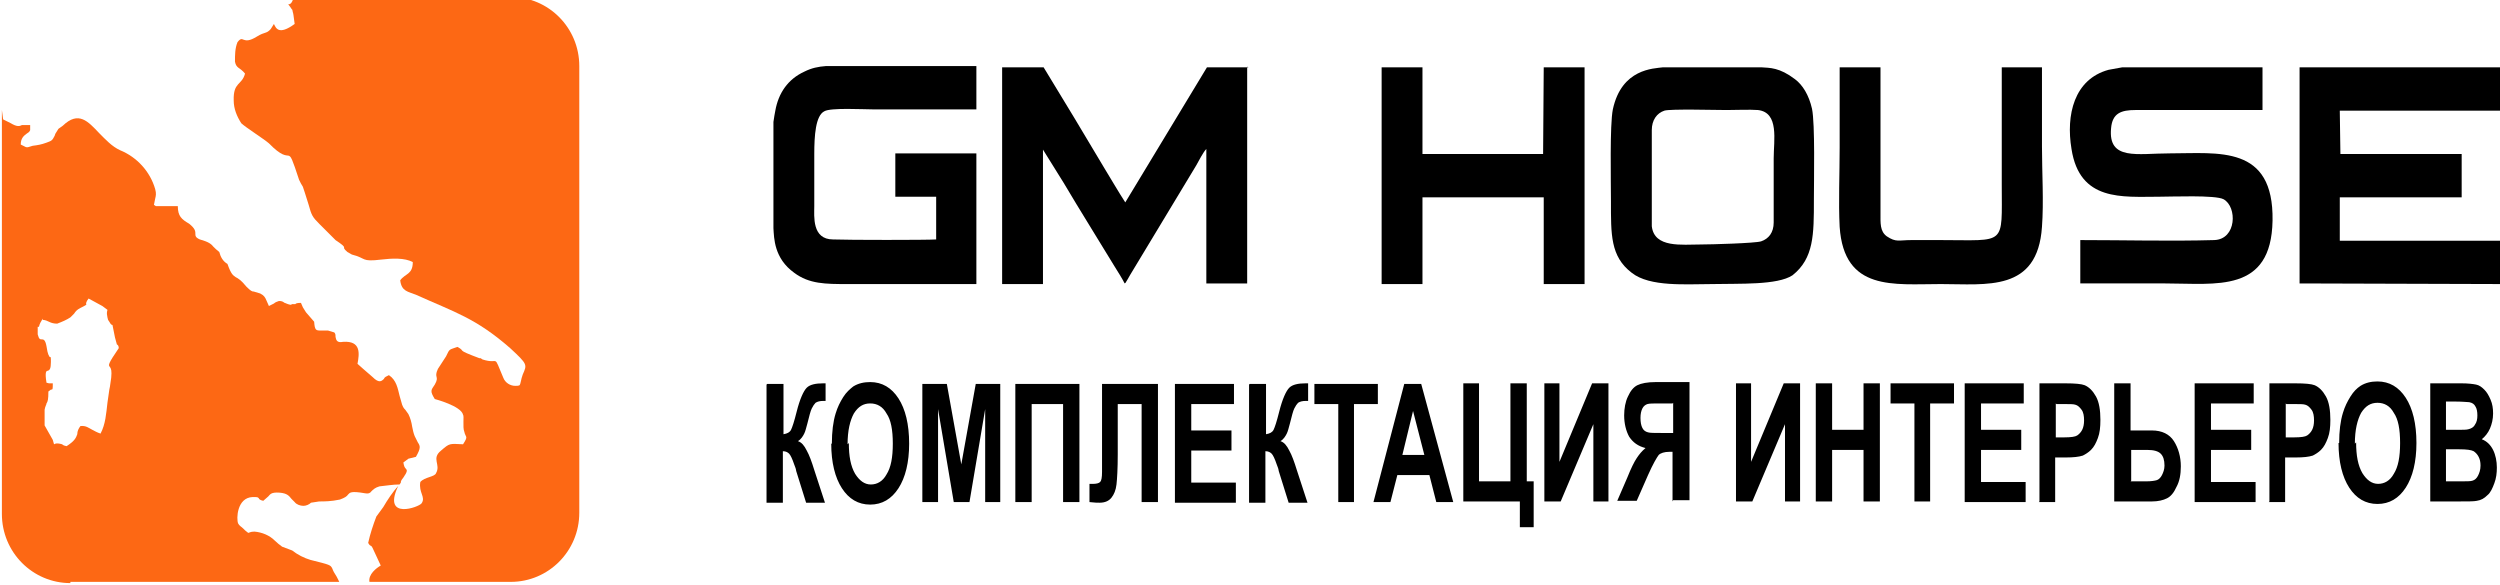 <?xml version="1.0" encoding="UTF-8"?>
<!DOCTYPE svg PUBLIC "-//W3C//DTD SVG 1.1//EN" "http://www.w3.org/Graphics/SVG/1.1/DTD/svg11.dtd">
<!-- Creator: CorelDRAW X6 -->
<svg xmlns="http://www.w3.org/2000/svg" xml:space="preserve" width="39.793mm" height="9.313mm" version="1.1" style="shape-rendering:geometricPrecision; text-rendering:geometricPrecision; image-rendering:optimizeQuality; fill-rule:evenodd; clip-rule:evenodd"
viewBox="0 0 3979 931"
 xmlns:xlink="http://www.w3.org/1999/xlink">
 <defs>
  <style type="text/css">
   <![CDATA[
    .fil1 {fill:black}
    .fil2 {fill:black;fill-rule:nonzero}
    .fil0 {fill:#FD6814}
   ]]>
  </style>
 </defs>
 <g id="Слой_x0020_1">
  <path class="fil0" d="M469 -5l344 0c60,0 109,49 109,110l0 711c0,61 -49,110 -109,110l-225 0c-2,-12 11,-22 18,-26l-13 -28c-3,-6 -3,-1 -7,-8 3,-14 8,-29 13,-42l11 -15c7,-12 15,-24 24,-34l-1 2c-24,53 34,32 38,26 7,-10 -5,-17 -2,-34 7,-8 23,-8 25,-14 8,-14 -8,-23 8,-36 14,-12 13,-11 35,-10 9,-14 4,-10 2,-20 -3,-7 0,-25 -2,-27 -3,-14 -45,-25 -45,-25 -8,-13 -6,-14 0,-23 8,-14 -2,-10 5,-25l13 -20c6,-13 5,-10 18,-15 15,8 -5,3 35,18l2 0 3 2c28,9 16,-11 33,29 3,8 11,13 19,13 3,0 5,0 7,-1 2,-3 2,-9 5,-17 7,-16 8,-16 -20,-42 -55,-48 -88,-57 -150,-85 -12,-5 -23,-5 -25,-23 8,-11 20,-9 20,-29 -13,-7 -33,-6 -50,-4 -33,4 -23,-2 -47,-8l-7 -4c-13,-11 5,-3 -19,-19l-25 -25c-12,-12 -13,-14 -18,-32l-6 -19 -3 -9 -3 -5 -3 -6c-22,-67 -7,-16 -48,-58 -8,-7 -38,-26 -44,-32 -7,-11 -12,-23 -12,-36 -1,-30 13,-24 18,-43 -8,-10 -14,-8 -16,-19 0,-11 0,-21 4,-31 10,-13 7,6 31,-9 13,-8 15,-4 22,-12l5 -8c3,6 7,19 33,0 -2,-15 -2,-16 -3,-19 -1,-6 -1,-3 -2,-5l-2 -3c-7,-10 -1,2 4,-11l0 0z"/>
  <path class="fil0" d="M112 926l428 0 -4 -8c-4,-6 -6,-10 -7,-13 -3,-6 -3,-6 -35,-14 -10,-3 -20,-8 -29,-15l-8 -3 -8 -3c-4,-3 -8,-6 -12,-10 -8,-8 -20,-13 -32,-14 -7,0 -8,2 -10,2l-5 -4 -3 -3c-3,-3 -6,-4 -8,-8 -3,-7 -2,-41 23,-42 8,0 8,0 10,2 0,1 2,3 7,4l8 -7c3,-3 4,-7 18,-6 12,1 15,5 19,10l5 5c3,4 9,6 14,6 4,0 9,-2 12,-5l13 -2c8,0 19,0 33,-3 8,-3 11,-5 13,-8 3,-3 4,-6 27,-2 5,1 8,0 10,-3 3,-3 6,-6 13,-8 11,-1 21,-3 32,-3l2 -3c0,-2 0,-3 4,-8 7,-10 6,-12 4,-14 -2,-2 -3,-4 -4,-10l8 -6 12 -3c8,-14 7,-17 3,-23l-5 -10c-2,-5 -3,-10 -4,-15 -1,-7 -3,-14 -6,-20l-5 -7c-2,-2 -3,-3 -5,-8l-4 -14c-3,-12 -5,-25 -17,-33 -4,2 -7,3 -8,6 -4,4 -8,7 -18,-3l-15 -13 -9 -8c3,-16 6,-37 -23,-35 -10,2 -11,-3 -12,-8 0,-3 0,-5 -2,-7l-10 -3 -11 0c-8,0 -10,0 -11,-14l-13 -15 -5 -8 -3 -7c-7,0 -8,1 -9,2l-6 0 0 1 -2 0c-5,-1 -8,-3 -9,-3 -3,-2 -4,-3 -9,-3 -3,1 -6,2 -8,4l-8 4 -4 -9c-2,-5 -4,-8 -10,-11l-10 -3c-3,0 -5,-1 -12,-8 -8,-10 -13,-13 -17,-15 -4,-3 -7,-4 -13,-21 -7,-4 -11,-11 -13,-19 -4,-3 -7,-6 -9,-8 -4,-5 -8,-8 -22,-12 -7,-3 -7,-6 -7,-8 0,-5 0,-9 -10,-17 -12,-7 -18,-12 -18,-28 -2,0 -4,0 -6,0 -2,0 -4,0 -6,0l-23 0 -3 -2 2 -10c1,-4 2,-8 0,-15 -8,-28 -29,-51 -56,-62 -13,-6 -23,-17 -33,-27 -18,-19 -33,-36 -58,-12l-7 5 -5 8 -1 3c-4,8 -5,8 -13,11 -8,3 -14,4 -22,5 -7,2 -8,3 -11,2l-8 -4c0,-10 5,-14 9,-17 3,-2 5,-3 6,-6l0 -8 -13 0c-4,2 -8,3 -18,-3l-12 -6 -2 -15 0 643c0,61 49,110 109,110l0 0zm28 -724zm-78 318c1,-5 3,-8 6,-13l0 2c4,0 8,2 10,3 4,2 8,3 13,3 8,-3 15,-6 21,-10l6 -6c2,-3 4,-6 10,-9 10,-5 10,-5 9,-7 0,0 0,-3 4,-8l22 12 8 6c0,2 -2,3 0,12l1 4 2 3c3,6 5,5 5,5l4 20 3 11c2,1 3,3 3,6 -17,25 -17,27 -14,30 2,3 3,6 2,17l-2 14 -1 5 -3 21c-2,17 -3,34 -11,49 -6,-2 -9,-4 -13,-6 -6,-3 -10,-7 -19,-6 -3,4 -5,8 -5,13 -2,5 -3,10 -17,19 -6,-1 -7,-3 -7,-3 -11,-3 -12,0 -13,0l-2 -7 -13 -23 0 -25c1,-6 3,-8 3,-10 2,-3 3,-6 3,-19l4 -3c3,0 3,0 3,-10 -1,0 -2,0 -3,0 -1,0 -2,0 -3,0l-4 -1c-3,-18 0,-19 2,-19 3,-1 5,-3 5,-14 0,-8 0,-8 -2,-8 -1,-2 -3,-3 -5,-17 -2,-11 -5,-11 -8,-11 -2,0 -4,0 -6,-8l0 -12 -2 0z"/>
  <g id="_206521992">
   <path class="fil1" d="M1987 107l-66 0 -130 215c-11,-17 -22,-36 -33,-54 -32,-54 -64,-107 -97,-161l-66 0 0 345 65 0 0 -214 33 53c26,44 55,90 81,133 5,8 12,19 16,27 1,-1 1,0 2,-2l3 -5c2,-3 2,-4 4,-7l105 -174c4,-7 11,-21 16,-26l0 214 65 0 0 -345z"/>
   <polygon class="fil1" points="3982,107 3660,107 3660,451 3982,452 3982,383 3724,383 3724,314 3918,314 3918,245 3725,245 3724,176 3982,176 "/>
   <path class="fil1" d="M1231 196l0 167c1,16 1,48 33,71 24,18 50,18 85,18 68,0 137,0 205,0l0 -208 -129 0 0 69 65 0 0 68c-15,1 -140,1 -164,0 -34,0 -30,-37 -30,-53 0,-28 0,-55 0,-83 0,-29 2,-61 16,-68 10,-6 62,-3 78,-3 55,0 110,0 164,0l0 -69 -239 0c-13,1 -23,3 -35,9 -26,12 -41,34 -46,62 -1,5 -2,11 -3,18z"/>
   <path class="fil1" d="M3601 107l-223 0c-6,1 -16,3 -22,4 -55,15 -68,72 -59,126 13,84 81,76 139,76 20,0 90,-3 103,4 22,12 21,64 -15,65 -70,2 -142,0 -213,0l0 69c45,0 90,0 135,0 81,0 169,16 171,-100 2,-121 -86,-107 -164,-107 -51,0 -98,12 -93,-40 2,-24 16,-29 39,-29l202 0 0 -69z"/>
   <path class="fil1" d="M2629 359l0 -152c0,-16 8,-27 20,-31 9,-3 83,-1 99,-1 14,0 37,-1 50,0 34,4 25,48 25,77l0 102c0,16 -8,26 -20,30 -9,3 -80,5 -96,5 -30,0 -74,6 -78,-29zm173 -252l-155 0c-15,2 -66,2 -80,67 -5,25 -3,114 -3,146 0,53 -1,88 33,114 29,23 87,18 129,18 42,-1 103,2 127,-14 34,-27 34,-65 34,-120 0,-31 2,-121 -3,-145 -5,-22 -15,-38 -27,-47 -25,-19 -40,-18 -54,-19z"/>
   <polygon class="fil1" points="2522,107 2457,107 2456,245 2264,245 2264,107 2199,107 2199,452 2264,452 2264,314 2270,314 2456,314 2457,314 2457,452 2522,452 "/>
   <path class="fil1" d="M3251 107l-65 0c0,62 0,124 0,187 0,98 8,88 -97,88 -16,0 -31,0 -47,0 -20,0 -24,4 -39,-6 -11,-8 -10,-21 -10,-37l0 -232 -65 0c0,43 0,85 0,128 0,40 -2,87 0,126 7,103 86,91 161,91 73,0 154,13 161,-91 3,-40 0,-87 0,-128 0,-42 0,-84 0,-126z"/>
  </g>
  <path class="fil2" d="M1221 611l26 0 0 80c6,-1 10,-3 12,-7 2,-4 5,-13 9,-29 5,-20 11,-33 16,-38 5,-5 14,-7 26,-7 1,0 2,0 4,0l0 28 -4 0c-5,0 -9,1 -12,3 -2,2 -4,5 -6,9 -2,4 -4,12 -7,24 -2,7 -3,12 -5,16 -2,4 -5,9 -10,12 6,2 10,7 14,15 4,7 8,18 12,31l17 52 -30 0 -15 -48c0,-1 -1,-2 -1,-4 0,-1 -1,-4 -3,-9 -3,-9 -6,-15 -8,-17 -2,-2 -5,-4 -10,-4l0 82 -26 0 0 -188zm103 95c0,-19 2,-35 6,-48 3,-10 7,-18 12,-26 5,-8 11,-13 16,-17 8,-5 17,-7 27,-7 19,0 34,9 45,26 11,17 17,41 17,72 0,30 -6,54 -17,71 -11,17 -26,26 -45,26 -19,0 -34,-9 -45,-26 -11,-17 -17,-41 -17,-71zm27 -1c0,21 3,37 10,49 7,11 15,17 25,17 10,0 19,-5 25,-16 7,-11 10,-27 10,-49 0,-22 -3,-38 -10,-48 -6,-11 -15,-16 -26,-16 -11,0 -19,5 -26,16 -6,11 -10,27 -10,49zm117 94l0 -188 39 0 23 128 23 -128 39 0 0 188 -24 0 0 -148 -25 148 -25 0 -25 -148 0 148 -24 0zm149 -188l101 0 0 188 -26 0 0 -156 -50 0 0 156 -26 0 0 -188zm137 0l89 0 0 188 -26 0 0 -156 -38 0 0 80c0,23 -1,39 -2,48 -1,9 -4,16 -8,21 -4,5 -10,8 -19,8 -3,0 -8,0 -16,-1l0 -29 6 0c5,0 9,-1 11,-3 2,-2 3,-7 3,-16l0 -32 0 -107zm116 188l0 -188 94 0 0 32 -68 0 0 42 64 0 0 32 -64 0 0 51 71 0 0 32 -97 0zm119 -188l26 0 0 80c6,-1 10,-3 12,-7 2,-4 5,-13 9,-29 5,-20 11,-33 16,-38 5,-5 14,-7 26,-7 1,0 2,0 4,0l0 28 -4 0c-5,0 -9,1 -12,3 -2,2 -4,5 -6,9 -2,4 -4,12 -7,24 -2,7 -3,12 -5,16 -2,4 -5,9 -10,12 6,2 10,7 14,15 4,7 8,18 12,31l17 52 -30 0 -15 -48c0,-1 -1,-2 -1,-4 0,-1 -1,-4 -3,-9 -3,-9 -6,-15 -8,-17 -2,-2 -5,-4 -10,-4l0 82 -26 0 0 -188zm141 188l0 -156 -38 0 0 -32 101 0 0 32 -38 0 0 156 -26 0zm184 0l-28 0 -11 -43 -51 0 -11 43 -27 0 49 -188 27 0 51 188zm-47 -75l-18 -70 -17 70 35 0zm61 -114l26 0 0 156 50 0 0 -156 26 0 0 156 11 0 0 73 -22 0 0 -41 -90 0 0 -188zm130 0l24 0 0 125 52 -125 26 0 0 188 -24 0 0 -123 -52 123 -26 0 0 -188zm204 188l0 -79 -5 0c-8,0 -14,2 -17,5 -3,4 -9,14 -17,32l-18 41 -31 0 16 -37c6,-15 11,-25 15,-31 4,-6 8,-11 14,-16 -12,-3 -20,-9 -26,-18 -5,-9 -8,-21 -8,-34 0,-11 2,-22 6,-30 4,-9 9,-15 15,-18 6,-3 16,-5 29,-5l54 0 0 188 -26 0zm0 -156l-20 0c-10,0 -17,0 -20,1 -3,1 -6,3 -8,7 -2,4 -3,9 -3,15 0,7 1,12 3,16 2,4 5,6 9,7 3,1 10,1 21,1l19 0 0 -48zm101 -32l24 0 0 125 52 -125 26 0 0 188 -24 0 0 -123 -52 123 -26 0 0 -188zm127 188l0 -188 26 0 0 74 50 0 0 -74 26 0 0 188 -26 0 0 -82 -50 0 0 82 -26 0zm157 0l0 -156 -38 0 0 -32 101 0 0 32 -38 0 0 156 -26 0zm80 0l0 -188 94 0 0 32 -68 0 0 42 64 0 0 32 -64 0 0 51 71 0 0 32 -97 0zm119 0l0 -188 41 0c16,0 26,1 31,3 7,3 13,9 18,18 5,9 7,22 7,37 0,12 -1,21 -4,29 -3,8 -6,14 -11,19 -4,4 -9,7 -13,9 -6,2 -15,3 -27,3l-17 0 0 71 -26 0zm26 -156l0 54 14 0c10,0 17,-1 20,-3 3,-2 6,-5 8,-9 2,-4 3,-9 3,-15 0,-7 -1,-13 -4,-17 -3,-4 -6,-7 -10,-8 -3,-1 -9,-1 -18,-1l-12 0zm93 -32l26 0 0 75 34 0c16,0 28,6 35,17 7,11 11,25 11,40 0,13 -2,24 -7,33 -4,9 -9,15 -15,18 -6,3 -14,5 -24,5l-60 0 0 -188zm26 156l25 0c8,0 14,-1 17,-2 3,-1 6,-4 8,-8 2,-4 4,-9 4,-15 0,-9 -2,-15 -6,-19 -4,-4 -11,-6 -21,-6l-26 0 0 49zm102 32l0 -188 94 0 0 32 -68 0 0 42 64 0 0 32 -64 0 0 51 71 0 0 32 -97 0zm119 0l0 -188 41 0c16,0 26,1 31,3 7,3 13,9 18,18 5,9 7,22 7,37 0,12 -1,21 -4,29 -3,8 -6,14 -11,19 -4,4 -9,7 -13,9 -6,2 -15,3 -27,3l-17 0 0 71 -26 0zm26 -156l0 54 14 0c10,0 17,-1 20,-3 3,-2 6,-5 8,-9 2,-4 3,-9 3,-15 0,-7 -1,-13 -4,-17 -3,-4 -6,-7 -10,-8 -3,-1 -9,-1 -18,-1l-12 0zm85 63c0,-19 2,-35 6,-48 3,-10 7,-18 12,-26 5,-8 10,-13 16,-17 8,-5 17,-7 27,-7 19,0 34,9 45,26 11,17 17,41 17,72 0,30 -6,54 -17,71 -11,17 -26,26 -45,26 -19,0 -34,-9 -45,-26 -11,-17 -17,-41 -17,-71zm27 -1c0,21 3,37 10,49 7,11 15,17 25,17 10,0 19,-5 25,-16 7,-11 10,-27 10,-49 0,-22 -3,-38 -10,-48 -6,-11 -15,-16 -26,-16 -11,0 -19,5 -26,16 -6,11 -10,27 -10,49zm117 -94l51 0c10,0 18,1 23,2 5,1 9,4 13,8 4,4 7,9 10,16 3,7 4,14 4,22 0,9 -2,17 -5,24 -3,7 -8,13 -13,17 8,3 14,9 18,17 4,8 6,18 6,28 0,9 -1,17 -4,25 -3,8 -6,15 -11,19 -5,5 -10,8 -17,9 -4,1 -15,1 -31,1l-43 0 0 -188zm26 31l0 43 17 0c10,0 16,0 19,-1 4,-1 8,-3 10,-7 3,-4 4,-9 4,-15 0,-6 -1,-11 -3,-14 -2,-4 -5,-6 -10,-7 -3,0 -10,-1 -22,-1l-15 0zm0 75l0 50 24 0c9,0 15,0 18,-1 4,-1 7,-4 9,-8 2,-4 4,-9 4,-16 0,-6 -1,-10 -3,-14 -2,-4 -5,-7 -8,-9 -4,-2 -11,-3 -23,-3l-21 0z"/>
 </g>
</svg>
